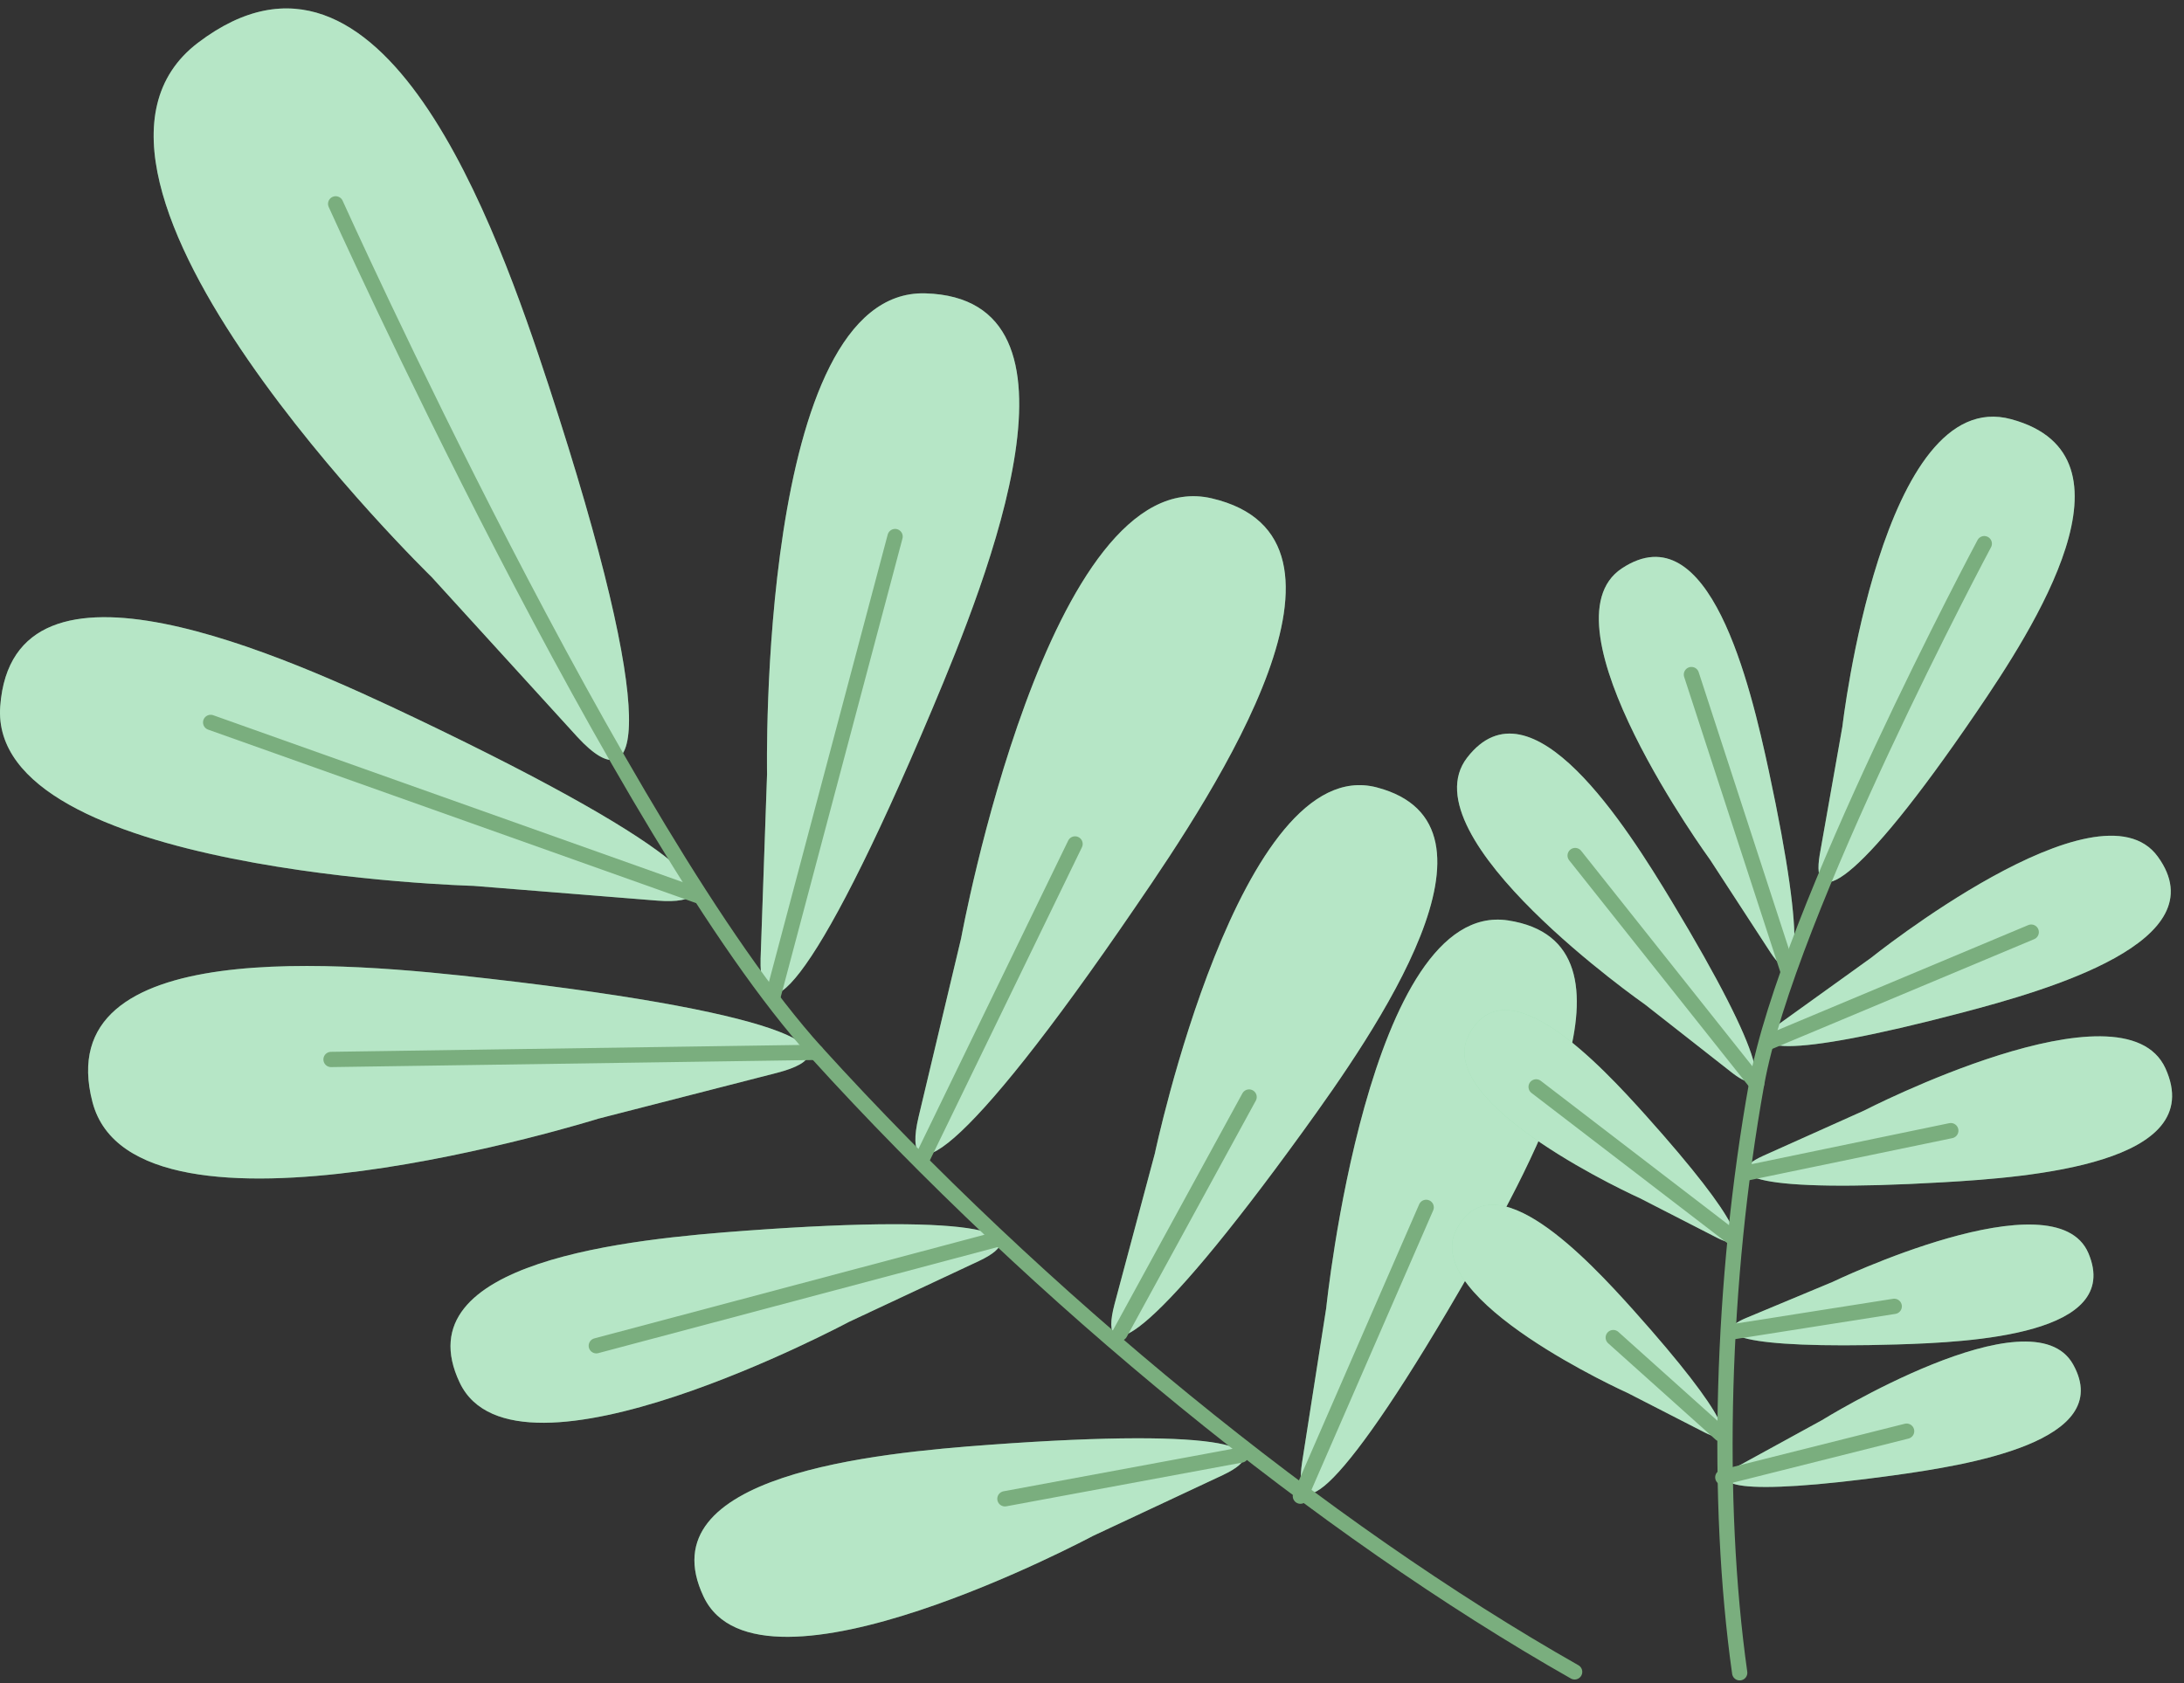 <?xml version="1.0" encoding="UTF-8"?> <svg xmlns="http://www.w3.org/2000/svg" width="179" height="138" viewBox="0 0 179 138" fill="none"><rect x="0" y="0" width="179" height="138" fill="#333333" stroke="none"/> <path d="M53.877 73.834C60.426 74.331 57.119 69.889 34.135 58.91C23.328 53.756 1.078 43.652 0.019 57.895C-0.996 71.564 38.803 72.623 38.803 72.623L53.877 73.834ZM49.047 91.707C49.047 91.707 11.063 103.594 7.584 90.367C3.964 76.557 28.299 78.88 40.175 80.242C65.526 83.148 70.054 86.293 63.7 87.947L49.047 91.707ZM69.579 108.37C69.579 108.37 42.261 122.991 37.679 113.352C32.913 103.324 51.857 101.573 61.139 100.892C80.936 99.444 84.848 101.195 80.234 103.378L69.579 108.37ZM89.57 125.919C89.57 125.919 62.252 140.54 57.67 130.901C52.905 120.873 71.848 119.122 81.12 118.442C100.928 116.994 104.839 118.733 100.225 120.927L89.57 125.919ZM62.868 63.46C62.868 63.46 62.09 23.66 75.836 24.049C90.111 24.46 81.033 47.153 76.387 58.175C66.478 81.69 62.187 85.191 62.339 78.578L62.868 63.46ZM78.775 76.913C78.775 76.913 85.939 37.752 99.307 40.853C113.214 44.095 99.804 64.54 93.061 74.352C78.678 95.424 73.782 97.964 75.284 91.577L78.775 76.913ZM94.649 94.571C94.649 94.571 101.608 61.612 112.836 64.551C124.518 67.609 112.706 84.586 106.774 92.777C94.12 110.261 89.927 112.304 91.343 106.933L94.649 94.571ZM108.697 107.236C108.697 107.236 112.123 73.736 123.588 75.455C135.529 77.259 125.598 95.392 120.562 104.167C109.832 122.905 105.888 125.368 106.72 119.879L108.697 107.236ZM35.377 47.304C35.377 47.304 1.694 14.529 16.239 3.496C31.368 -7.98 40.715 18.625 44.995 31.689C54.137 59.645 52.559 66.096 47.329 60.423L35.377 47.304Z" fill="#85D6A0"></path> <path opacity="0.4" d="M53.877 73.834C60.426 74.331 57.119 69.889 34.135 58.91C23.328 53.756 1.078 43.652 0.019 57.895C-0.996 71.564 38.803 72.623 38.803 72.623L53.877 73.834ZM49.047 91.707C49.047 91.707 11.063 103.594 7.584 90.367C3.964 76.557 28.299 78.88 40.175 80.242C65.526 83.148 70.054 86.293 63.7 87.947L49.047 91.707ZM69.579 108.37C69.579 108.37 42.261 122.991 37.679 113.352C32.913 103.324 51.857 101.573 61.139 100.892C80.936 99.444 84.848 101.195 80.234 103.378L69.579 108.37ZM89.57 125.919C89.57 125.919 62.252 140.54 57.67 130.901C52.905 120.873 71.848 119.122 81.12 118.442C100.928 116.994 104.839 118.733 100.225 120.927L89.57 125.919ZM62.868 63.46C62.868 63.46 62.09 23.66 75.836 24.049C90.111 24.46 81.033 47.153 76.387 58.175C66.478 81.69 62.187 85.191 62.339 78.578L62.868 63.46ZM78.775 76.913C78.775 76.913 85.939 37.752 99.307 40.853C113.214 44.095 99.804 64.54 93.061 74.352C78.678 95.424 73.782 97.964 75.284 91.577L78.775 76.913ZM94.649 94.571C94.649 94.571 101.608 61.612 112.836 64.551C124.518 67.609 112.706 84.586 106.774 92.777C94.12 110.261 89.927 112.304 91.343 106.933L94.649 94.571ZM108.697 107.236C108.697 107.236 112.123 73.736 123.588 75.455C135.529 77.259 125.598 95.392 120.562 104.167C109.832 122.905 105.888 125.368 106.72 119.879L108.697 107.236ZM35.377 47.304C35.377 47.304 1.694 14.529 16.239 3.496C31.368 -7.98 40.715 18.625 44.995 31.689C54.137 59.645 52.559 66.096 47.329 60.423L35.377 47.304Z" fill="white"></path> <path d="M27.511 16.712C27.511 16.712 50.96 68.712 66.899 86.272C85.205 106.457 108.449 125.368 129.057 137.061" stroke="#7AAE7E" stroke-width="1.252" stroke-linecap="round" stroke-linejoin="round"></path> <path d="M57.195 73.423L17.266 59.224" stroke="#7AAE7E" stroke-width="1.252" stroke-linecap="round" stroke-linejoin="round"></path> <path d="M66.898 86.272L27.132 86.855" stroke="#7AAE7E" stroke-width="1.252" stroke-linecap="round" stroke-linejoin="round"></path> <path d="M63.387 81.56L73.361 43.987" stroke="#7AAE7E" stroke-width="1.252" stroke-linecap="round" stroke-linejoin="round"></path> <path d="M81.691 101.606L48.873 110.326" stroke="#7AAE7E" stroke-width="1.252" stroke-linecap="round" stroke-linejoin="round"></path> <path d="M75.544 95.068L88.111 69.187" stroke="#7AAE7E" stroke-width="1.252" stroke-linecap="round" stroke-linejoin="round"></path> <path d="M91.796 109.3L102.375 89.935" stroke="#7AAE7E" stroke-width="1.252" stroke-linecap="round" stroke-linejoin="round"></path> <path d="M101.717 119.284L82.363 122.872" stroke="#7AAE7E" stroke-width="1.252" stroke-linecap="round" stroke-linejoin="round"></path> <path d="M106.58 122.656L116.889 98.98" stroke="#7AAE7E" stroke-width="1.252" stroke-linecap="round" stroke-linejoin="round"></path> <path d="M145.113 78.091C147.275 81.387 148.193 78.21 144.973 63.211C143.46 56.176 140.099 41.869 132.935 46.591C126.051 51.13 140.153 70.473 140.153 70.473L145.113 78.091ZM134.826 82.349C134.826 82.349 115.202 68.636 120.248 62.109C125.489 55.323 133.313 67.76 137.03 73.92C144.951 87.06 145.113 90.367 141.99 87.968L134.826 82.349ZM134.415 98.234C134.415 98.234 117.428 90.594 120.367 84.877C123.393 78.923 131.173 87.298 134.912 91.469C142.877 100.363 143.482 102.87 140.737 101.476L134.415 98.234ZM133.4 114.195C133.4 114.195 116.412 106.555 119.351 100.838C122.377 94.884 130.158 103.259 133.897 107.43C141.85 116.324 142.455 118.831 139.721 117.437L133.4 114.195ZM153.337 78.534C153.337 78.534 172.01 63.557 176.851 70.224C181.898 77.173 167.763 81.182 160.804 83.019C145.978 86.92 142.758 86.153 145.956 83.84L153.337 78.534ZM152.775 91.048C152.775 91.048 174.052 80.08 177.478 87.579C181.033 95.392 166.38 96.516 159.205 96.926C143.892 97.812 140.888 96.408 144.487 94.765L152.775 91.048ZM150.192 105.096C150.192 105.096 168.444 96.311 171.167 102.74C173.998 109.418 161.571 110.034 155.498 110.218C142.531 110.607 140.013 109.354 143.093 108.057L150.192 105.096ZM149.317 116.432C149.317 116.432 166.531 105.766 169.914 111.861C173.447 118.204 161.161 120.127 155.131 120.959C142.282 122.732 139.656 121.748 142.574 120.127L149.317 116.432ZM151.003 59.559C151.003 59.559 154.245 31.462 164.846 34.369C175.868 37.363 166.639 51.562 161.971 58.413C152.019 73.023 148.366 74.623 149.144 70.073L151.003 59.559Z" fill="#85D6A0"></path> <path opacity="0.4" d="M145.113 78.091C147.275 81.387 148.193 78.21 144.973 63.211C143.46 56.176 140.099 41.869 132.935 46.591C126.051 51.13 140.153 70.473 140.153 70.473L145.113 78.091ZM134.826 82.349C134.826 82.349 115.202 68.636 120.248 62.109C125.489 55.323 133.313 67.76 137.03 73.92C144.951 87.06 145.113 90.367 141.99 87.968L134.826 82.349ZM134.415 98.234C134.415 98.234 117.428 90.594 120.367 84.877C123.393 78.923 131.173 87.298 134.912 91.469C142.877 100.363 143.482 102.87 140.737 101.476L134.415 98.234ZM133.4 114.195C133.4 114.195 116.412 106.555 119.351 100.838C122.377 94.884 130.158 103.259 133.897 107.43C141.85 116.324 142.455 118.831 139.721 117.437L133.4 114.195ZM153.337 78.534C153.337 78.534 172.01 63.557 176.851 70.224C181.898 77.173 167.763 81.182 160.804 83.019C145.978 86.92 142.758 86.153 145.956 83.84L153.337 78.534ZM152.775 91.048C152.775 91.048 174.052 80.08 177.478 87.579C181.033 95.392 166.38 96.516 159.205 96.926C143.892 97.812 140.888 96.408 144.487 94.765L152.775 91.048ZM150.192 105.096C150.192 105.096 168.444 96.311 171.167 102.74C173.998 109.418 161.571 110.034 155.498 110.218C142.531 110.607 140.013 109.354 143.093 108.057L150.192 105.096ZM149.317 116.432C149.317 116.432 166.531 105.766 169.914 111.861C173.447 118.204 161.161 120.127 155.131 120.959C142.282 122.732 139.656 121.748 142.574 120.127L149.317 116.432ZM151.003 59.559C151.003 59.559 154.245 31.462 164.846 34.369C175.868 37.363 166.639 51.562 161.971 58.413C152.019 73.023 148.366 74.623 149.144 70.073L151.003 59.559Z" fill="white"></path> <path d="M162.631 44.57C162.631 44.57 146.476 74.828 143.969 88.876C141.072 105.009 140.597 123.013 142.585 137.136" stroke="#7AAE7E" stroke-width="1.252" stroke-linecap="round" stroke-linejoin="round"></path> <path d="M146.518 79.518L138.629 55.301" stroke="#7AAE7E" stroke-width="1.252" stroke-linecap="round" stroke-linejoin="round"></path> <path d="M143.969 88.854L129.099 70.138" stroke="#7AAE7E" stroke-width="1.252" stroke-linecap="round" stroke-linejoin="round"></path> <path d="M144.92 85.45L166.479 76.416" stroke="#7AAE7E" stroke-width="1.252" stroke-linecap="round" stroke-linejoin="round"></path> <path d="M142.1 101.53L125.901 89.103" stroke="#7AAE7E" stroke-width="1.252" stroke-linecap="round" stroke-linejoin="round"></path> <path d="M142.953 96.203L159.887 92.691" stroke="#7AAE7E" stroke-width="1.252" stroke-linecap="round" stroke-linejoin="round"></path> <path d="M142.142 109.159L155.25 107.095" stroke="#7AAE7E" stroke-width="1.252" stroke-linecap="round" stroke-linejoin="round"></path> <path d="M141.029 117.555L132.222 109.656" stroke="#7AAE7E" stroke-width="1.252" stroke-linecap="round" stroke-linejoin="round"></path> <path d="M141.202 121.111L156.266 117.328" stroke="#7AAE7E" stroke-width="1.252" stroke-linecap="round" stroke-linejoin="round"></path> </svg> 